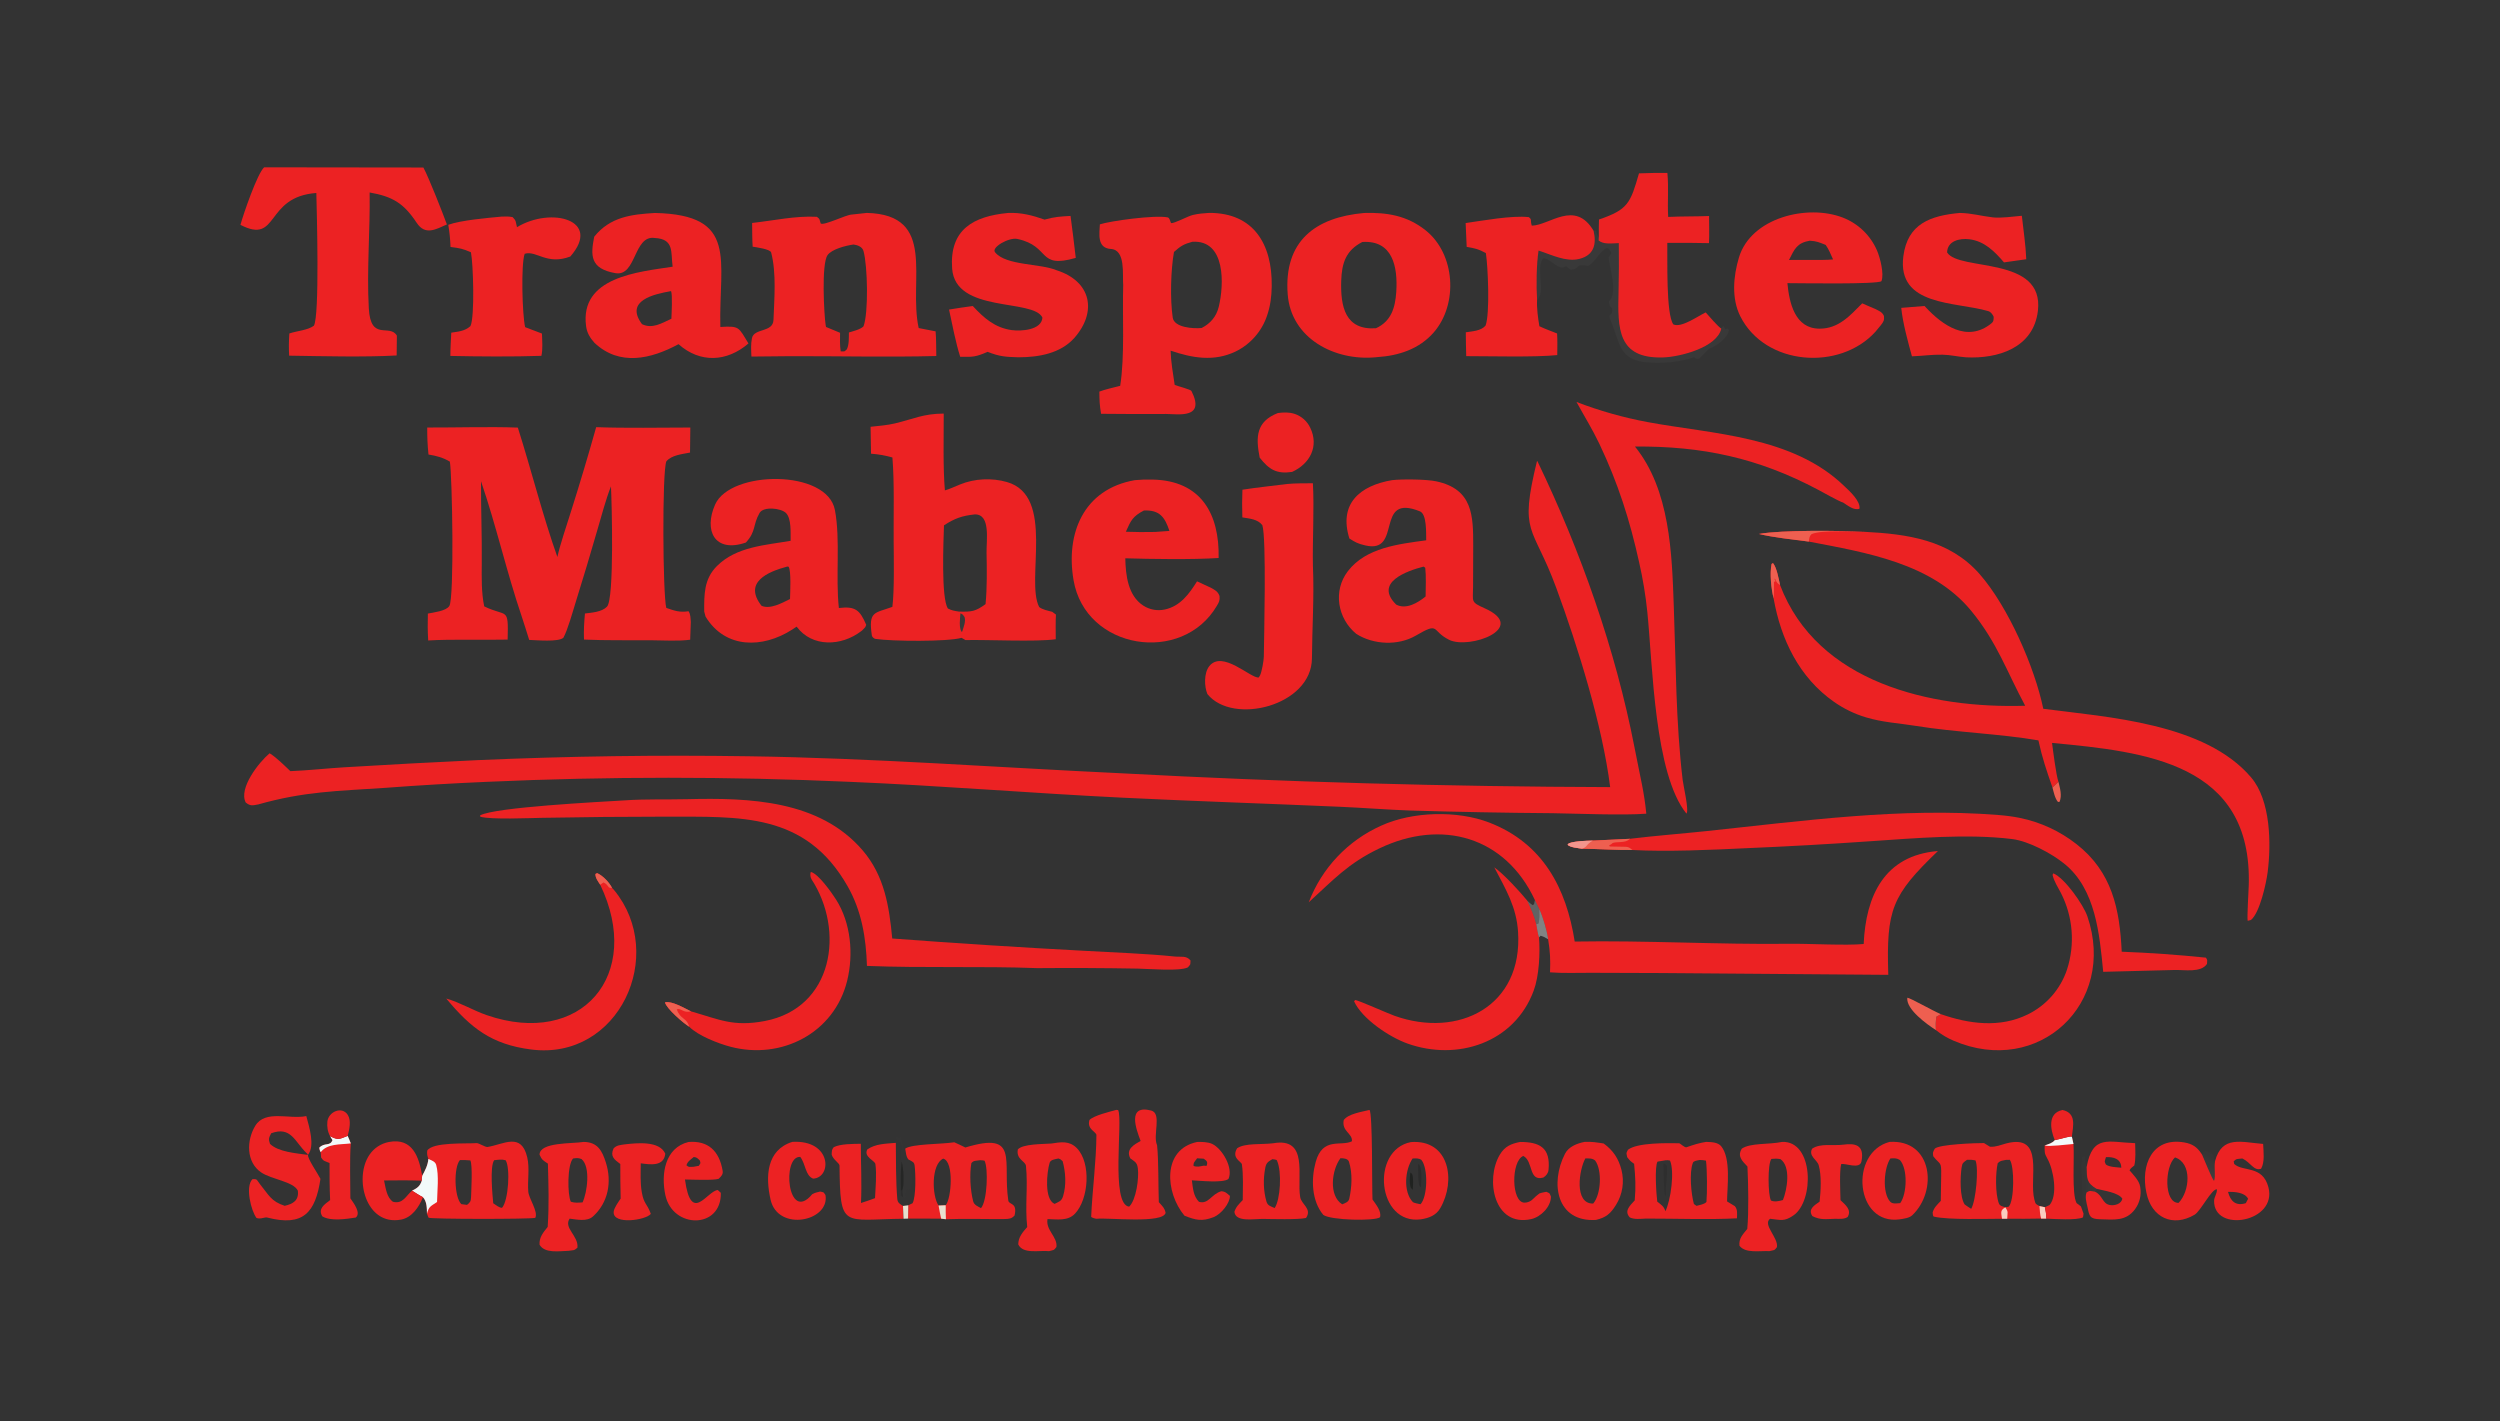 <svg version="1.1" xmlns="http://www.w3.org/2000/svg" style="display: block;" viewBox="0 0 2048 1164" width="672" height="382" preserveAspectRatio="none">
<rect x="0" y="0" width="2048" height="1164" fill="#333333" stroke="none"/>
<defs>
	<linearGradient id="Gradient1" gradientUnits="userSpaceOnUse" x1="1813.43" y1="944.219" x2="1804.79" y2="961.362">
		<stop class="stop0" offset="0" stop-opacity="0" stop-color="rgb(255,253,255)"/>
		<stop class="stop1" offset="1" stop-opacity="0.059" stop-color="rgb(240,255,254)"/>
	</linearGradient>
	<linearGradient id="Gradient2" gradientUnits="userSpaceOnUse" x1="1703.21" y1="969.221" x2="1715.69" y2="968.384">
		<stop class="stop0" offset="0" stop-opacity="0" stop-color="rgb(252,253,255)"/>
		<stop class="stop1" offset="1" stop-opacity="0.031" stop-color="rgb(255,255,253)"/>
	</linearGradient>
</defs>
<path transform="translate(0,0)" fill="rgb(236,34,35)" d="M 1259.11 377.613 C 1259.25 377.71 1259.38 377.806 1259.51 377.903 C 1295.05 451.588 1323.44 532.139 1338.99 612.212 C 1344.13 638.624 1346.85 648.316 1348.66 666.459 C 1329.48 667.96 1292.11 666.378 1271.72 666.065 C 1232.89 665.766 1194.07 665.037 1155.25 663.877 C 1136.35 663.205 1117.23 661.657 1098.23 660.822 C 1038.72 658.209 979.118 656.27 919.63 653.36 C 845.471 649.733 770.046 643.452 695.997 640.363 C 597.104 635.937 498.064 635.935 399.171 640.355 C 371.055 641.572 342.961 643.235 314.898 645.343 C 276.272 647.916 249.028 648.258 211.545 658.885 C 206.823 659.717 205.161 660.415 201.295 657.294 C 195.258 645.642 212.262 624.122 220.885 616.986 C 226.721 620.617 232.775 626.818 237.869 631.62 C 252.514 631.047 267.25 629.361 281.94 628.469 C 318.273 626.261 354.621 624.308 390.982 622.611 C 464.973 619.361 539.044 618.302 613.097 619.438 C 714.215 620.863 817.375 628.64 918.494 633.361 C 1051.9 640.525 1185.46 644.306 1319.05 644.7 C 1312.69 594.132 1292.54 529.531 1274.86 481.449 C 1255.6 429.066 1244.21 438.64 1259.11 377.613 z"/>
<path transform="translate(0,0)" fill="rgb(236,34,35)" d="M 349.988 350.172 C 373.571 350.252 401.028 349.368 424.207 350.228 C 435.039 384.248 444.865 423.323 456.6 456.201 C 458.839 445.895 464.32 430.048 467.606 419.409 C 474.916 396.347 481.842 373.164 488.383 349.872 C 512.576 350.767 541.146 350.21 565.52 350.172 L 565.274 370.684 C 558.555 372.042 550.246 372.713 545.881 377.864 C 542.318 386.492 542.959 487.078 545.829 497.923 C 552.705 500.283 556.904 501.779 564.086 500.643 C 565.796 503.363 565.65 506.207 565.91 509.503 C 565.782 514.329 565.61 519.152 565.395 523.974 C 555.565 525.314 543.255 524.457 533.044 524.406 C 515.012 524.315 496.379 524.647 478.399 523.861 C 478.138 515.748 478.49 510.622 479.176 502.504 C 484.955 501.724 492.904 501.353 497.254 496.898 C 503.332 490.674 501.154 411.728 500.511 398.385 C 496.466 408.34 492.495 423.437 489.301 434.29 C 483.584 454.112 477.651 473.871 471.504 493.563 C 469.22 500.894 464.984 516.246 461.481 522.418 C 457.248 525.959 439.978 524.357 433.513 524.139 C 431.504 517.849 429.583 511.404 427.465 505.164 C 415.012 468.468 406.581 430.808 394.035 394.151 C 393.954 416.516 394.888 439.083 394.667 461.491 C 394.557 472.712 394.328 485.813 396.685 496.677 C 415.553 505.858 416.562 496.39 415.858 523.876 C 395.782 524.334 369.75 523.404 350.78 524.591 C 350.298 516.589 350.305 510.589 350.509 502.561 C 355.149 501.61 365.367 500.517 368.079 496.375 C 372.245 490.01 370.48 389.777 368.525 378.109 C 362.836 374.699 357.459 373.351 351.013 372.276 C 350.182 363.946 349.96 358.547 349.988 350.172 z"/>
<path transform="translate(0,0)" fill="rgb(236,34,35)" d="M 1440.9 437.354 C 1459.63 433.956 1507.47 434.629 1527.09 435.573 C 1562.38 437.407 1596.96 442.021 1621.72 470.221 C 1644.91 496.631 1666.8 546.338 1673.86 580.543 C 1726.88 587.458 1806.36 592.264 1844.18 636.83 C 1860.21 655.719 1860.62 691.188 1857.66 714.389 C 1856.53 723.2 1851.26 747.719 1843.93 753.554 L 1841.29 754.191 C 1840.75 750.578 1842 730.599 1842.16 725.529 C 1845.45 624.751 1757.49 615.743 1681.03 608.489 C 1681.83 614.509 1684.39 635.241 1686.3 640.392 L 1681.38 645.068 C 1676.53 631.141 1673 620.836 1669.86 606.42 C 1638.57 601.013 1601.49 599.784 1569.51 594.566 C 1555.53 592.286 1542.45 591.747 1528.43 587.514 C 1519.2 584.724 1510.46 580.487 1502.55 574.961 C 1473.92 555.008 1458.88 523.74 1452.94 490.142 C 1450.97 482.245 1449.65 469.782 1451.29 461.898 L 1452.44 461.225 C 1455.58 465.039 1457.04 474.039 1458.23 479.231 C 1488.72 559.345 1581.76 580.431 1659.04 578.062 C 1644.01 550.247 1636.21 526.376 1614.88 500.383 C 1582.8 461.298 1528.93 452.64 1481.78 443.594 C 1468.92 441.896 1453.29 440.317 1440.9 437.354 z"/>
<path transform="translate(0,0)" fill="rgb(238,95,80)" d="M 1440.9 437.354 C 1459.63 433.956 1507.47 434.629 1527.09 435.573 C 1516.37 435.494 1492.35 433.931 1484.02 437.477 C 1482.06 439.493 1482.19 440.703 1481.78 443.594 C 1468.92 441.896 1453.29 440.317 1440.9 437.354 z"/>
<path transform="translate(0,0)" fill="rgb(238,95,80)" d="M 1452.94 490.142 C 1450.97 482.245 1449.65 469.782 1451.29 461.898 L 1452.44 461.225 C 1455.58 465.039 1457.04 474.039 1458.23 479.231 C 1455.85 477.627 1455.41 477.117 1454.41 474.424 L 1453.38 473.878 L 1454.59 476.053 L 1453.23 476.603 C 1453.18 480.172 1453.3 486.82 1452.94 490.142 z"/>
<path transform="translate(0,0)" fill="rgb(236,34,35)" d="M 713.179 349.566 C 719.085 348.986 727.38 348.189 732.998 346.835 C 748.967 342.983 756.196 338.878 773.095 338.741 C 773.112 357.747 772.456 383.239 774.054 401.658 C 777 400.93 783.091 398.207 786.499 396.8 C 798.392 391.891 812.557 391.285 824.884 394.813 C 864.755 406.224 839.959 475.128 851.279 497.194 C 853.907 499.324 858.521 500.201 861.946 501.103 L 865.046 503.394 C 864.635 507.953 864.892 518.577 864.861 523.59 C 847.953 525.862 810.101 523.859 790.887 524.258 C 789.641 523.538 788.587 522.928 787.723 522.429 C 776.684 525.66 730.64 525.366 717.189 523.295 C 716.072 523.222 714.394 521.67 714.229 520.553 C 711.229 500.269 716.503 502.416 731.044 497.054 C 732.735 483.525 732.187 457.104 732.081 442.916 C 731.924 421.751 732.779 395.489 731.062 374.688 C 723.814 372.839 721.045 372.263 713.552 371.603 L 713.179 349.566 z M 773.311 430.297 C 772.918 443.168 770.846 489.667 776.503 498.396 C 780.085 500.191 781.744 500.293 785.675 500.946 C 795.891 501.138 798.891 500.989 807.36 494.822 C 808.661 481.65 808.462 466.14 808.184 452.816 C 807.97 442.587 811.748 421.057 798.543 421.323 C 788.13 422.46 782.139 424.523 773.311 430.297 z M 788.255 517.231 C 789.437 513.435 791.266 509.191 790.208 505.507 C 788.893 503.543 788.861 503.313 786.807 502.322 C 786.434 506.281 785.466 514.14 787.682 517.501 L 788.255 517.231 z"/>
<path transform="translate(0,0)" fill="rgb(242,250,250)" fill-opacity="0.035" d="M 786.807 502.322 C 788.861 503.313 788.893 503.543 790.208 505.507 C 791.266 509.191 789.437 513.435 788.255 517.231 L 787.682 517.501 C 785.466 514.14 786.434 506.281 786.807 502.322 z"/>
<path transform="translate(0,0)" fill="rgb(236,34,35)" d="M 990.589 174.375 C 1026.98 174.29 1042.32 199.965 1041.8 234.546 C 1041.68 242.643 1040.71 250.457 1038.08 258.222 C 1033.82 271.216 1024.47 281.93 1012.18 287.924 C 994.428 296.443 976.595 293.218 958.952 287.189 C 959.223 296.338 960.924 306.126 962.292 315.24 C 964.783 316.321 975.379 318.979 976.013 320.224 C 987.76 343.274 965.233 339.123 955.25 339.064 C 937.5 339.174 919.749 339.129 902 338.928 C 900.749 331.584 900.686 328.13 900.587 320.736 C 905.114 319.017 912.759 317.278 917.659 316.009 C 921.54 291.688 919.354 258.419 920.125 233.51 C 919.37 225.118 922.323 204.656 910.028 203.922 C 898.339 203.225 900.734 191.042 901.007 183.759 C 909.544 180.958 946.131 175.905 956.641 178.068 C 958.028 178.353 958.697 181.178 959.284 182.713 C 962.007 183.202 972.927 177.057 977.241 176.058 C 982.084 174.936 985.693 174.723 990.589 174.375 z M 961.715 206.375 C 959.091 221.25 958.463 244.889 960.701 260.18 C 961.884 268.254 977.475 269.381 984.384 268.633 C 991.605 264.99 996.471 259.256 998.398 251.323 C 1002.85 232.996 1004.14 196.356 976.829 198.017 C 969.835 199.866 967.142 201.514 961.715 206.375 z"/>
<path transform="translate(0,0)" fill="rgb(236,34,35)" d="M 710.049 174.387 C 768.098 175.833 743.933 229.193 752.584 268.69 L 766.453 271.413 C 766.96 276.937 766.9 285.805 767.025 291.597 C 728.428 292.623 686.793 291.635 647.75 291.729 C 637.021 291.761 626.292 291.867 615.564 292.048 C 615.346 287.089 614.971 281.931 616.001 276.974 C 617.748 268.562 633.247 272.565 633.64 262.068 C 634.296 244.5 636.117 223.706 631.738 206.81 C 631.021 204.042 619.376 202.502 616.573 202.055 C 616.172 195.757 616.217 188.959 616.135 182.614 C 633.911 180.69 651.367 176.651 669.183 177.576 C 671.837 179.523 671.187 179.488 672.311 183.042 C 674.877 185.032 692.619 176.058 697.646 175.743 C 701.126 175.525 706.303 174.686 710.049 174.387 z M 676.666 267.804 L 688.179 272.575 C 688.131 277.614 687.899 282.824 688.703 287.781 C 692.571 287.786 691.256 288.329 693.804 286.016 C 695.632 281.992 695.337 276.829 695.419 272.32 C 699.192 271.157 704.71 269.917 707.384 267.31 C 711.57 256.231 710.784 217.954 707.393 205.659 C 706.422 202.139 702.689 200.759 699.21 200.262 C 692.889 201.147 681.33 204.094 677.904 208.995 C 672.787 216.314 675.105 257.799 676.328 265.834 C 676.428 266.493 676.541 267.149 676.666 267.804 z"/>
<path transform="translate(0,0)" fill="rgb(236,34,35)" d="M 1072.14 739.031 C 1082.78 711.06 1104.13 688.479 1131.45 676.278 C 1157.02 664.575 1193.85 663.69 1219.85 673.679 C 1263.96 690.629 1283.18 727.555 1290 771.195 C 1347.71 770.161 1408.03 773.762 1465.87 773.03 C 1482.28 772.822 1512.03 774.603 1526.72 773.195 C 1528.47 733.92 1543.47 700.672 1587.54 697.052 C 1549.69 733.427 1545.22 744.866 1546.88 798.456 L 1360.86 796.985 L 1303.19 796.787 C 1293.44 796.785 1279.24 797.218 1269.79 796.406 C 1270.17 786.051 1269.92 779.671 1268.22 769.308 C 1267.41 762.583 1263.85 750.722 1261 744.6 L 1257.37 737.167 C 1233.03 685.118 1180.9 670.569 1130.05 694.859 C 1104.24 707.19 1092.41 720.596 1072.14 739.031 z"/>
<path transform="translate(0,0)" fill="rgb(236,34,35)" d="M 1117.58 174.438 C 1136.14 173.899 1152.66 176.5 1167.94 188.708 C 1192.22 208.099 1194.66 249.039 1174.58 272.204 C 1162.75 285.84 1145.93 291.373 1128.03 292.519 L 1127.07 292.618 C 1093.69 295.858 1057.62 277.431 1054.88 241.003 C 1051.6 197.44 1077.53 177.947 1117.58 174.438 z M 1127.19 268.858 C 1139.6 263.214 1142.94 252.188 1143.81 239.244 C 1145.21 218.61 1140.91 196.495 1115.99 198.207 C 1102.69 205.051 1099.16 215.248 1098.72 230.133 C 1098.09 251.209 1102 270.578 1127.19 268.858 z"/>
<path transform="translate(0,0)" fill="rgb(236,34,35)" d="M 1140.4 393.27 C 1148.71 392.332 1168.47 392.51 1176.56 394.238 C 1206.54 400.643 1206.86 422.25 1206.86 446.895 L 1206.74 480.334 C 1206.75 493.06 1204.42 492.936 1216.28 498.242 C 1252.44 514.427 1203.52 532.247 1187.07 524.03 C 1172.14 516.573 1179.85 508.946 1159.76 520.645 C 1145.37 529.022 1125.14 528.178 1111.04 519.166 C 1095.73 506.646 1091.77 483.941 1104.22 467.78 C 1119.08 448.483 1145.73 445.672 1168.35 442.527 C 1168.2 436.598 1168.96 421.164 1163.21 418.831 C 1125.64 403.584 1149.33 454.07 1118.39 446.724 C 1112.17 445.248 1110.41 444.205 1105.42 441.089 C 1096.51 412.638 1113.91 397.763 1140.4 393.27 z M 1143.76 495.208 C 1151.88 499.499 1161.48 493.762 1167.86 488.542 C 1167.95 481.696 1168.35 471.484 1167.56 465.001 L 1166.16 464.078 C 1152.46 467.689 1125.39 477.049 1143.76 495.208 z"/>
<path transform="translate(0,0)" fill="rgb(236,34,35)" d="M 610.989 444.393 C 585.256 453.215 576.379 434.385 585.858 413.183 C 598.438 385.043 677.654 384.211 683.969 417.758 C 688.565 442.173 684.401 472.217 687.203 497.994 C 700.647 496.419 704.364 499.512 709.623 511.788 L 708.814 513.704 L 706.283 516.358 L 705.334 517.088 C 689.321 529.264 665.392 530.457 652.592 513.255 C 651.375 514.093 650.145 514.912 648.902 515.71 C 624.753 531.157 594.217 531.598 578.012 505.092 L 576.884 500.854 C 576.828 486.915 576.623 474.25 587.384 463.553 C 603.464 447.569 627.184 446.585 647.689 442.942 C 647.541 436.481 648.481 424.853 643.889 420.208 C 639.85 416.123 625.431 414.614 622.246 420.131 C 616.528 430.034 619.587 435.154 610.989 444.393 z M 623.893 496.225 C 631.086 499.269 640.622 493.85 647.191 490.637 C 647.284 485.473 648.266 467.22 646.004 464.172 L 644.966 464.029 C 628.719 468.355 608.758 477.043 623.893 496.225 z"/>
<path transform="translate(0,0)" fill="rgb(236,34,35)" d="M 216.42 137.041 L 346.838 137.205 C 351.303 145.447 362.636 174.409 366.103 183.845 C 357.098 187.803 348.42 193.165 341.372 182.528 C 330.658 166.359 321.587 160.957 302.802 157.653 C 303.283 188.999 300.361 220.99 302.129 252.601 C 303.661 280.004 319.171 264.79 325.12 274.909 L 324.942 291.154 C 298.567 292.63 263.645 291.725 236.869 291.309 C 236.522 284.252 236.592 280.176 237.028 273.133 C 243.32 270.964 251.982 270.571 257.159 266.774 C 261.906 258.328 259.524 173.753 259.146 158.068 C 216.565 161.182 228.818 200.682 196.969 184.164 C 199.395 175.337 210.866 141.848 216.42 137.041 z"/>
<path transform="translate(0,0)" fill="rgb(236,34,35)" d="M 536.504 174.435 C 605.279 175.958 588.785 212.755 590.103 267.817 C 605.901 266.857 604.86 267.806 613.134 281.315 C 595.504 296.502 573.535 297.635 555.854 281.903 C 533.289 294.082 507.496 300.218 486.931 280.738 C 483.347 276.73 480.852 272.631 480.133 267.273 C 474.686 226.711 523.246 222.735 551.03 218.451 C 549.366 206.845 552.626 195.789 536.459 194.937 C 518.926 192.207 521.458 226.77 504.132 223.727 C 483.286 220.066 483.758 209.182 486.778 193.889 C 499.753 177.676 517.137 175.6 536.504 174.435 z M 525.94 265.522 C 534.501 269.62 542.04 264.716 550.008 261.066 C 550.14 257.036 551.039 241.548 549.732 238.435 C 535.683 240.922 511.524 246.171 525.94 265.522 z"/>
<path transform="translate(0,0)" fill="rgb(236,34,35)" d="M 929.652 393.273 C 934.511 392.812 939.393 392.657 944.271 392.809 C 983.924 393.657 999.032 420.881 998.305 457.036 C 976.828 458.45 943.433 457.924 921.84 457.282 C 922.139 470.969 923.952 487.786 936.495 495.976 C 941.759 499.411 948.188 500.57 954.32 499.191 C 966.981 496.436 974.237 486.334 980.61 476.156 L 991.668 481.262 C 995.365 483.279 997.56 484.277 999.044 488.166 C 999.339 492.006 998.719 493.026 996.871 496.178 C 968.481 544.6 889.268 532.303 879.461 475.258 C 872.923 437.23 887.366 400.682 929.652 393.273 z M 922.3 435.536 C 930.28 435.835 938.266 435.89 946.249 435.701 L 957.998 434.858 C 954.209 423.447 949.935 417.568 937.066 418.135 C 928.035 422.893 926.444 426.106 922.3 435.536 z"/>
<path transform="translate(0,0)" fill="rgb(236,34,35)" d="M 1291.46 329.241 C 1310.34 336.493 1329.83 342.007 1349.71 345.715 C 1402.86 355.631 1468.53 356.956 1511.07 398.368 C 1515.17 402.165 1524.37 410.655 1523.26 416.702 C 1518.63 418.258 1513.88 414.154 1509.88 411.63 C 1506.78 410.852 1492.75 402.915 1489.16 401.014 C 1440.04 375.006 1394.49 365.313 1339.35 365.734 C 1368.14 401.28 1369.63 453.192 1371.17 496.665 C 1372.95 544.213 1372.8 591.578 1378.45 638.91 C 1379.05 643.864 1383.84 663.963 1381.53 666.386 C 1355.18 633.973 1353.86 543.98 1349.49 501.283 C 1348.1 487.691 1345.88 474.198 1342.84 460.879 C 1335.25 426.277 1325.42 395.433 1310.11 363.322 C 1304.52 351.588 1297.7 340.645 1291.46 329.241 z"/>
<path transform="translate(0,0)" fill="rgb(236,34,35)" d="M 511.448 655.57 C 528.315 654.366 546.09 654.996 563.255 654.577 C 613.521 653.35 671.439 655.211 706.777 696.612 C 724.552 717.437 728.427 742.306 730.923 768.693 C 783.256 772.621 835.631 775.978 888.038 778.765 C 912.924 780.191 937.813 780.964 962.626 783.476 C 967.676 783.987 971.867 782.474 975.294 786.723 C 974.985 790.758 975.59 789.296 973.145 792.318 C 966.698 795.734 941.304 793.516 932.322 793.36 C 904.801 792.857 877.274 792.725 849.749 792.963 C 803.658 791.223 756.431 792.986 710.208 791.145 C 709.496 768.253 705.863 746.154 694.432 726.02 C 659.817 665.049 605.807 669.145 546.004 668.887 C 512.025 668.899 478.047 669.221 444.075 669.852 C 433.846 670.027 402.07 671.467 393.479 668.94 L 393.264 667.863 C 405.645 661.084 490.868 656.851 511.448 655.57 z"/>
<path transform="translate(0,0)" fill="rgb(236,34,35)" d="M 1335.36 687.017 C 1355.85 684.513 1377.49 682.88 1398.18 680.694 C 1477.2 672.339 1557.17 661.224 1636.73 667.517 C 1642.97 668.019 1648.75 668.705 1654.89 669.96 C 1671.72 673.448 1687.52 680.778 1701.04 691.376 C 1730.24 714.201 1736.49 744.565 1738.11 779.51 C 1761.16 780.399 1784.17 782.025 1807.11 784.385 C 1808.57 786.878 1808.11 786.126 1807.98 789.495 C 1803.03 796.935 1789.59 794.238 1781.12 794.491 L 1722.94 795.977 C 1719.95 765.188 1716.79 728.324 1691.27 707.591 C 1680.63 698.945 1661.84 688.917 1648.36 687.245 C 1611.82 682.709 1568.54 686.588 1531.53 689.07 C 1498.05 691.418 1464.54 693.298 1431 694.71 C 1402.72 696.093 1365.33 697.775 1337.34 696.206 C 1324.67 696.382 1309.13 695.301 1295.95 695.129 C 1292.18 694.503 1286.79 694.215 1284.13 691.961 L 1285.23 690.707 C 1291.57 688.664 1298.22 688.77 1304.9 688.49 C 1315.05 687.934 1325.2 687.443 1335.36 687.017 z"/>
<path transform="translate(0,0)" fill="rgb(238,95,80)" d="M 1304.9 688.49 C 1315.05 687.934 1325.2 687.443 1335.36 687.017 C 1331.08 691.185 1324.23 688.72 1320.28 690.84 L 1320.88 690.851 L 1318.17 692.533 L 1318.75 693.333 C 1323.16 693.394 1327.57 693.479 1331.98 693.587 C 1334.34 693.667 1335.42 694.753 1337.34 696.206 C 1324.67 696.382 1309.13 695.301 1295.95 695.129 C 1292.18 694.503 1286.79 694.215 1284.13 691.961 L 1285.23 690.707 C 1291.57 688.664 1298.22 688.77 1304.9 688.49 z"/>
<path transform="translate(0,0)" fill="rgb(243,149,141)" d="M 1295.95 695.129 C 1292.18 694.503 1286.79 694.215 1284.13 691.961 L 1285.23 690.707 C 1291.57 688.664 1298.22 688.77 1304.9 688.49 C 1298.96 691.782 1300.33 694.001 1295.95 695.129 z"/>
<path transform="translate(0,0)" fill="rgb(236,34,35)" d="M 1536.37 271.707 C 1507.1 304.049 1446.03 299.615 1425.66 259.068 C 1418.29 244.394 1419.95 226.114 1424.57 210.826 C 1434.44 178.191 1480.62 167.062 1509.48 178.165 C 1522.19 183.023 1532.38 192.833 1537.72 205.347 C 1540.17 211.118 1543.64 224.312 1541.27 230.309 C 1537.56 233.044 1474.37 231.922 1464.23 231.918 C 1465.78 247.931 1470.27 269.134 1490.52 269.205 C 1506.14 269.259 1515.4 258.665 1525.52 248.455 C 1528.99 250.038 1532.69 251.555 1536.21 253.059 C 1539.34 254.665 1541.95 255.562 1543.33 258.809 C 1543.76 262.332 1542.95 263.579 1540.8 266.338 C 1539.35 268.156 1537.88 269.946 1536.37 271.707 z M 1465.55 212.931 L 1485.18 212.903 C 1490.64 212.893 1496.22 212.995 1501.65 212.487 C 1499.89 208.575 1498.06 204.057 1495.61 200.605 C 1490.13 198.438 1488.28 197.506 1482.48 197.151 C 1472.15 199.002 1470.08 203.852 1465.55 212.931 z"/>
<path transform="translate(0,0)" fill="rgb(236,34,35)" d="M 825.879 174.424 C 836.629 173.984 845.738 176.371 855.696 179.875 C 863.891 177.579 868.681 177.327 876.99 176.862 C 878.526 188.303 879.95 199.759 881.262 211.228 C 849.425 220.452 861.087 201.749 833.491 195.715 C 826.558 194.199 811.914 202.561 815.126 206.593 C 823.915 217.629 852.239 215.7 865.48 221.319 C 894.068 230.407 899.018 255.459 879.967 276.95 C 868.739 289.314 851.499 292.642 834.193 292.643 C 823.753 292.303 819.033 292.105 809.068 288.184 C 799.083 292.468 797.134 292.413 786.598 292.218 C 783.011 281.022 779.942 265.249 777.453 253.541 C 783.918 252.477 790.4 251.513 796.896 250.648 C 805.945 260.431 815.019 268.45 828.684 270.358 C 836.567 271.459 853.255 270.403 853.959 260.155 C 846.509 244.324 782.672 256.797 779.994 220.032 C 777.661 188.002 797.3 177.12 825.879 174.424 z"/>
<path transform="translate(0,0)" fill="rgb(236,34,35)" d="M 1605.56 174.411 C 1615.71 174.663 1622.7 176.911 1632.5 178.047 C 1638.99 178.798 1649.32 177.365 1656.29 176.736 C 1657.58 188.741 1659.43 200.212 1659.91 212.341 L 1641.68 214.916 C 1633.91 205.899 1625.62 197.442 1613.2 195.955 C 1605.36 195.015 1595.29 197.287 1595.06 206.764 C 1604.77 222.413 1674.8 209.227 1669.45 254.592 C 1665.84 285.194 1636.39 293.975 1610.66 292.676 C 1604.19 292.241 1597.91 290.644 1591.29 290.509 C 1582.7 290.334 1575.05 291.545 1566.26 291.846 C 1563.04 280.142 1558.64 264.162 1557.52 252.156 L 1576.57 250.623 L 1577.63 251.755 C 1591.06 266.128 1611.45 281.101 1631.41 264.797 C 1633.33 263.227 1633.2 261.564 1633.19 259.37 C 1632.33 257.473 1630.82 255.423 1628.74 254.815 C 1602.11 246.94 1553.87 251.131 1559.23 209.841 C 1562.7 183.173 1581.52 176.607 1605.56 174.411 z"/>
<path transform="translate(0,0)" fill="rgb(236,34,35)" d="M 1054.55 396.406 C 1061.04 395.78 1068.9 395.897 1075.51 395.82 C 1076.72 415.755 1075.12 442.575 1075.54 463.35 C 1076.67 488.494 1074.91 514.318 1074.74 539.236 C 1074.47 578.267 1009.74 594.25 989.067 568.439 C 986.522 562.212 986.206 551.357 990.546 545.752 C 1001.26 531.916 1024.71 555.912 1031.18 554.893 C 1031.54 554.385 1032 553.631 1032.24 553.131 C 1033.71 550.154 1035.29 540.815 1035.32 537.862 C 1035.5 522.38 1037.57 440.696 1034.1 430.091 C 1030.02 425.122 1023.97 424.853 1017.73 423.785 C 1017.46 415.752 1017.51 409.137 1017.79 401.101 C 1029.39 399.293 1042.78 397.898 1054.55 396.406 z"/>
<path transform="translate(0,0)" fill="rgb(236,34,35)" d="M 1342.66 141.999 C 1350.41 141.671 1358.16 141.561 1365.92 141.669 C 1367.12 153.994 1365.86 165.484 1366.58 177.674 C 1378.04 177.143 1389.02 177.385 1400.07 176.933 C 1400.09 183.735 1400.35 192.512 1400.01 199.149 C 1388.62 198.889 1377.24 198.82 1365.85 198.942 C 1366.09 212.303 1364.71 257.492 1370.81 265.706 C 1377.42 268.752 1390.89 258.875 1397.31 255.889 C 1399.52 258.341 1407.88 268.143 1410.1 269.117 C 1406.67 284.684 1376.07 292.349 1362.38 292.773 C 1324.93 293.931 1325.22 269.002 1325.89 239.511 C 1326.19 226.87 1326.3 211.799 1326.12 199.128 C 1320.49 199.326 1313.61 200.43 1309.57 196.931 L 1309.76 194.016 C 1309.78 189.613 1309.64 184.089 1309.89 179.785 C 1333.83 171.643 1335.6 166.35 1342.66 141.999 z"/>
<path transform="translate(0,0)" fill="rgb(236,34,35)" d="M 423.509 186.073 C 451.654 169.069 493.351 180.186 467.193 210.109 C 447.909 217.442 439.431 204.907 429.832 207.861 C 426.698 216.155 427.83 258.1 430.197 267.962 L 443.963 273.204 C 444.153 278.875 444.779 286.07 443.512 291.453 C 420.605 292.247 391.955 292.022 368.95 291.528 C 368.873 286.137 369.441 278.058 369.683 272.47 C 375.76 271.543 380.794 271.219 385.399 267.098 C 389.009 259.607 387.707 215.863 385.789 206.634 C 378.849 203.585 376.71 203.286 369.078 202.281 C 368.758 195.24 368.335 191.087 367.242 184.123 C 377.359 180.385 399.609 178.468 410.923 177.413 C 414.521 177.307 416.358 177.152 419.976 177.849 C 423.016 180.993 422.284 181.202 423.509 186.073 z"/>
<path transform="translate(0,0)" fill="rgb(236,34,35)" d="M 1200.65 182.699 C 1215.66 180.564 1238.09 176.385 1252.32 177.833 C 1255.25 179.922 1253.3 179.903 1254.83 184.824 C 1269.36 184.665 1290.2 163.252 1305.47 189.039 C 1307.95 199.78 1306.03 209.107 1293.57 212.117 C 1282.72 214.736 1270.67 208.516 1260.38 205.222 C 1258.68 216.76 1258.42 233.658 1259.17 245.441 C 1258.82 252.592 1259.88 260.176 1261.06 267.209 C 1265.47 269.316 1270.96 271.315 1275.57 273.133 C 1275.94 278.635 1275.74 285.252 1275.71 290.846 C 1257.19 292.719 1221.09 291.703 1201.13 291.707 C 1200.89 285.341 1200.89 278.572 1200.78 272.169 C 1206.24 271.353 1213.52 270.962 1216.99 266.648 C 1220.64 256.809 1218.96 218.597 1217.23 207.291 C 1211.07 203.937 1208.42 203.409 1201.51 202.213 L 1200.65 182.699 z"/>
<path transform="translate(0,0)" fill="rgb(236,34,35)" d="M 350.929 949.272 C 350.015 946.495 349.624 945.272 350.018 942.362 C 354.588 935.266 381.938 936.922 390.454 936.282 C 392.133 936.156 397.175 939.475 399.237 939.477 C 412.835 937.28 426.987 927.214 431.894 947.863 C 434.029 956.849 432.025 966.878 432.77 975.98 C 433.173 981.753 441.083 992.318 438.513 997.511 C 432.937 998.65 353.355 998.619 351.079 997.383 L 349.775 994.162 C 349.721 989.765 349.703 983.958 346.501 980.602 C 344.382 979.595 339.764 976.594 337.556 975.246 C 341.836 973.09 344.004 971.68 345.524 967.033 C 345.357 965.23 345.558 964.851 345.851 963.074 C 348.3 958.541 350.47 954.395 350.929 949.272 z M 404.055 985.571 C 406.124 986.943 409.02 989.334 411.291 989.267 C 416.637 983.09 418.122 956.307 414.218 950.323 C 410.975 949.37 408.131 949.934 404.793 950.311 C 401.182 955.48 403.399 978.505 404.055 985.571 z M 382.59 986.871 C 384.907 984.95 385.79 984.272 385.894 980.534 C 386.053 974.812 387.264 954.494 385.317 950.461 C 381.915 950.165 380.216 950.098 376.762 950.194 C 371.58 956.085 372.047 980.569 377.926 986.279 L 382.59 986.871 z"/>
<path transform="translate(0,0)" fill="rgb(242,250,250)" d="M 350.929 949.272 C 353.557 950.482 356.505 951.268 357.327 954.144 C 359.742 962.596 358.167 975.79 358.026 984.529 C 352.707 988.063 351.293 988.209 349.775 994.162 C 349.721 989.765 349.703 983.958 346.501 980.602 C 344.382 979.595 339.764 976.594 337.556 975.246 C 341.836 973.09 344.004 971.68 345.524 967.033 C 345.357 965.23 345.558 964.851 345.851 963.074 C 348.3 958.541 350.47 954.395 350.929 949.272 z"/>
<path transform="translate(0,0)" fill="rgb(236,34,35)" d="M 1814.59 950.943 C 1820.34 929.732 1836.16 935.569 1853.96 936.952 C 1854.26 943.333 1855.42 951.888 1852.27 957.279 C 1846.29 959.302 1844.05 952.37 1836.96 948.869 C 1832.92 949.411 1832.22 948.763 1829.83 951.172 L 1830.25 953.36 C 1837.48 960.064 1853.43 954.158 1858.27 972.387 C 1865.9 1001.13 1813.25 1010.19 1813.79 983.419 C 1813.85 980.404 1816.38 977.464 1816.08 974.081 C 1811.66 973.828 1802.9 991.749 1797.88 994.893 C 1780.05 1005.48 1762.45 997.403 1758.32 976.819 C 1753.52 954.437 1762.89 931.191 1789.34 935.73 C 1795.91 936.857 1799.79 939.429 1803.4 944.919 L 1803.98 945.823 C 1805.54 949.287 1812.17 965.905 1813.74 967.232 C 1815.25 962.983 1813.58 956.718 1814.59 950.943 z M 1784.68 985.249 C 1793.9 975.838 1795.95 952.616 1781.76 947.996 C 1773.38 955.346 1772.44 985.304 1784.68 985.249 z M 1839.76 985.477 L 1841.64 981.902 C 1839.06 976.618 1830.59 976.084 1825.19 976.247 C 1827.22 983.918 1831.58 988.077 1839.76 985.477 z"/>
<path transform="translate(0,0)" fill="rgb(236,34,35)" d="M 1589.89 983.613 C 1590.03 976.732 1590.09 969.289 1590.22 962.463 C 1590.44 950.745 1589.44 954.506 1583.71 947.033 C 1583.18 943.985 1583.46 943.587 1584.97 940.845 C 1588.63 937.236 1618.62 936.212 1625.26 936.237 C 1625.26 936.237 1629.61 938.894 1630.2 939.258 C 1635.14 939.566 1638.88 937.735 1643.59 936.515 C 1675.45 928.262 1662.02 965.202 1666.5 982.284 C 1667.58 986.372 1667.33 985.909 1670.73 987.856 L 1675.18 988.78 C 1675.87 992.434 1676.33 994.402 1676.31 998.143 L 1672.07 998.087 C 1662.82 998.283 1653.57 998.321 1644.31 998.201 L 1640.04 998.249 C 1628.75 998.235 1595.93 999.327 1584.3 996.503 C 1583.35 996.272 1583.41 994.501 1583.22 993.169 C 1584.31 989.023 1586.95 986.765 1589.89 983.613 z M 1642.86 988.881 L 1645.52 988.327 C 1650.26 983.571 1650.26 954.904 1646.43 949.975 L 1643.39 949.999 C 1639.78 950.851 1638.84 950.44 1636.53 952.737 C 1634.71 960.715 1634.47 977.439 1637.42 985.525 C 1638.28 987.891 1640.35 988.021 1642.86 988.881 z M 1614.79 990.123 C 1618.71 983.534 1621.1 956.786 1618.31 950.428 C 1615.31 949.875 1614.48 949.841 1611.42 949.928 C 1608.29 952.285 1607.51 952.233 1606.91 956.539 C 1605.83 964.224 1605.3 980.183 1609.45 986.526 C 1611.29 987.829 1612.87 988.94 1614.79 990.123 z"/>
<path transform="translate(0,0)" fill="rgb(249,206,192)" d="M 1670.73 987.856 L 1675.18 988.78 C 1675.87 992.434 1676.33 994.402 1676.31 998.143 L 1672.07 998.087 C 1671.15 995.02 1671.01 991.112 1670.73 987.856 z"/>
<path transform="translate(0,0)" fill="rgb(249,206,192)" d="M 1642.86 988.881 C 1645.37 992.965 1644.52 992.594 1644.31 998.201 L 1640.04 998.249 C 1639.42 993.335 1638.25 991.363 1642.86 988.881 z"/>
<path transform="translate(0,0)" fill="rgb(236,34,35)" d="M 1397.7 935.288 C 1401.82 935.439 1407.28 935.475 1410.02 938.867 C 1418.13 948.919 1414.94 971.742 1414.8 984.044 L 1421.15 987.905 C 1423.59 990.659 1423 994.152 1422.91 997.881 C 1401.03 999.103 1371.1 998.05 1348.25 998.09 C 1343.99 998.285 1338.85 998.982 1335.14 997.16 C 1330.23 991.883 1335.24 987.541 1339.16 983.19 C 1340.17 972.224 1339.73 964.088 1338.66 953.237 C 1335.76 951.128 1335.18 950.746 1332.98 947.765 C 1332.26 943.654 1332 945.205 1333.62 941.747 C 1341.16 935.828 1365.13 936.244 1375.67 936.407 C 1376.28 936.417 1380.19 940.184 1381.56 939.688 C 1386.64 937.845 1392.53 936.01 1397.7 935.288 z M 1364.29 992.085 C 1368.72 983.172 1371.94 959.461 1368.07 950.58 C 1366.45 950.325 1366.22 950.178 1364.56 950.318 L 1357.84 951.447 C 1355.31 955.411 1356.87 978.844 1357.63 984.221 C 1360.98 986.869 1363.05 988.02 1364.29 992.085 z M 1389.76 987.664 C 1392.39 986.972 1396.37 986.374 1397.93 984.44 C 1398.57 976.944 1398.53 958.054 1397.54 950.627 C 1395.55 950.295 1394.44 950.044 1392.38 950.098 C 1390.38 950.551 1387.46 950.738 1386.82 952.387 C 1383.64 960.53 1385.45 978.276 1387.64 986.143 L 1389.76 987.664 z"/>
<path transform="translate(0,0)" fill="rgb(2,6,2)" fill-opacity="0.094" d="M 1362.65 952.927 C 1364.32 953.375 1364.25 953.511 1365.53 954.731 C 1366.23 964.799 1364.35 969.313 1364.6 978.223 L 1364.63 979.203 L 1364.14 979.329 C 1362.93 978.102 1362.76 956.51 1362.65 952.927 z"/>
<path transform="translate(0,0)" fill="rgb(236,34,35)" d="M 790.812 939.88 C 835.43 926.313 821.156 950.707 825.998 983.309 C 826.565 987.126 833.677 984.591 831.133 995.584 C 828.671 998.24 826.631 998.433 822.594 998.473 C 806.531 998.631 791.01 998.016 774.902 998.632 L 770.969 998.16 C 761.939 998.193 752.909 998.173 743.88 998.101 L 744.076 987.188 L 747.582 985.52 C 750.463 980.227 750.121 961.165 749.267 954.757 C 748.863 951.724 747.602 951.631 745.25 950.209 L 744.321 949.816 C 742.274 947.744 742.103 943.901 741.563 940.782 C 747.515 936.803 771.212 937.264 781.736 935.602 C 784.786 936.988 787.844 938.327 790.812 939.88 z M 774.74 987.172 C 779.431 981.62 781.655 951.396 772.685 948.982 C 762.677 953.662 763.381 979.376 768.867 987.418 L 774.74 987.172 z M 803.652 989.564 C 808.818 983.491 809.724 956.675 806.511 950.662 C 805.392 950.501 804.051 950.227 802.959 950.283 C 799.208 950.88 797.651 950.364 795.737 952.687 C 794.153 961.934 794.851 974.58 797.183 983.841 C 797.981 987.013 800.979 988.055 803.652 989.564 z"/>
<path transform="translate(0,0)" fill="rgb(232,224,208)" d="M 768.867 987.418 L 774.74 987.172 C 774.705 991.138 774.693 994.669 774.902 998.632 L 770.969 998.16 C 770.17 994.811 769.518 990.85 768.867 987.418 z"/>
<path transform="translate(0,0)" fill="rgb(236,34,35)" d="M 1224.11 710.409 C 1231.5 715.521 1245.39 730.57 1251.13 737.698 C 1253.96 744.105 1256.85 750.125 1258.5 756.931 C 1258.86 758.941 1260.06 766.433 1260.77 767.787 C 1261.73 780.606 1260.9 799.252 1256.39 811.441 C 1240.56 854.267 1193.7 869.315 1152.93 854.708 C 1138.14 849.41 1115.8 834.551 1109.24 820.09 L 1110.21 819.06 C 1113.49 819.582 1136.94 830.053 1142.34 831.984 C 1194.73 850.707 1247.54 824.323 1243.6 763.317 C 1242.29 742.986 1233.91 729.109 1224.11 710.409 z"/>
<path transform="translate(0,0)" fill="rgb(236,34,35)" d="M 566.083 828.386 C 589.409 835.041 600.681 841.157 626.402 836.298 C 682.689 825.666 692.284 762.183 664.747 720.116 C 663.803 718.674 663.54 715.886 664.191 714.151 C 670.412 715.619 681.347 731.215 684.941 736.864 C 697.085 755.951 699.339 781.681 693.99 803.338 C 683.4 846.217 640.1 868.335 598.472 857.369 C 588.405 854.717 571.813 848.28 564.611 840.963 C 560.186 838.392 545.691 825.867 544.763 820.991 C 550.248 819.589 560.621 825.744 566.083 828.386 z"/>
<path transform="translate(0,0)" fill="rgb(238,95,80)" d="M 564.611 840.963 C 560.186 838.392 545.691 825.867 544.763 820.991 C 550.248 819.589 560.621 825.744 566.083 828.386 C 559.636 829.991 557.973 825.438 554.433 826.683 C 557.353 835.34 562.205 832.9 564.611 840.963 z"/>
<path transform="translate(0,0)" fill="rgb(236,34,35)" d="M 491.68 724.64 C 489.755 721.601 487.757 719.303 487.772 715.854 L 489.19 715.144 C 493.928 717.218 499.256 722.915 501.368 727.208 C 501.977 727.799 502.555 728.422 503.098 729.074 C 546.681 782.104 507.009 868.91 435.003 859.6 C 402.701 855.423 385.798 842.188 365.563 817.862 C 376.462 820.91 387.838 827.719 398.772 831.482 C 476.16 858.116 527.251 798.731 491.68 724.64 z"/>
<path transform="translate(0,0)" fill="rgb(238,95,80)" d="M 491.68 724.64 C 489.755 721.601 487.757 719.303 487.772 715.854 L 489.19 715.144 C 493.928 717.218 499.256 722.915 501.368 727.208 C 500.13 727.369 500.146 727.2 498.844 726.897 C 497.138 724.704 496.789 723.871 494.354 722.765 L 491.68 724.64 z"/>
<path transform="translate(0,0)" fill="rgb(236,34,35)" d="M 1589.99 830.676 C 1613.04 838.719 1638.24 842.117 1661.04 830.928 C 1676.27 823.511 1687.88 810.291 1693.27 794.233 C 1700.02 773.452 1698.23 750.838 1688.29 731.379 C 1685.63 726.201 1682.8 722.296 1681.46 716.615 L 1682.06 715.313 C 1691.4 719.163 1706.71 740.938 1710.02 750.644 C 1734.25 821.833 1670.03 882.235 1600.44 852.429 C 1594.8 850.01 1590.66 847.503 1585.9 843.719 C 1585.67 838.983 1585.61 837.338 1586.33 832.704 L 1589.99 830.676 z"/>
<path transform="translate(0,0)" fill="rgb(236,34,35)" d="M 914.611 909.045 L 916.004 909.273 C 920.074 917.419 909.579 986.653 924.996 988.331 C 930.802 982.877 933.145 964.829 932.139 957.015 C 931.483 951.919 929.603 951.551 925.923 948.767 C 922.058 941.166 929.072 937.532 934.386 934.485 C 930.712 924.88 923.123 904.507 942.974 909.586 C 952.093 911.92 944.144 929.771 947.879 938.001 C 949.182 950.219 948.803 971.302 949.306 984.66 C 952.072 987.722 954.018 989.356 954.866 993.38 C 952.778 1002.46 907.687 997.189 898.321 998.252 C 897.645 998.329 893.863 997.277 893.895 996.544 C 894.853 974.557 898.032 951.758 898.188 929.725 C 898.205 926.981 890.145 925.083 892.506 917.312 C 896.513 913.495 908.859 910.643 914.611 909.045 z"/>
<path transform="translate(0,0)" fill="rgb(236,34,35)" d="M 861.221 936.627 C 869.105 935.423 875.97 934.143 882.154 940.4 C 894.013 952.518 891.939 982.267 880.56 994.138 C 874.673 1000.28 866.089 998.684 858.138 998.508 C 856.413 1007.49 866.56 1013.2 865.411 1021.4 C 863.103 1024.41 863.715 1023.53 859.457 1024.79 C 851.373 1023.88 838.017 1027.51 834.141 1019.2 C 834.268 1013.22 837.7 1009.37 841.493 1005.01 C 839.592 987.443 842.194 972.261 840.479 955.022 C 840.065 950.859 832.304 949.865 833.806 941.455 C 837.908 936.878 853.963 937.163 861.221 936.627 z M 863.911 986.065 C 867.532 984.191 869.608 983.934 870.869 979.777 C 873.656 970.583 872.986 960.239 870.524 951.132 C 869.072 949.782 869.003 949.521 867.083 948.883 C 864.729 949.44 860.659 949.735 859.866 952.368 C 857.506 960.204 855.298 982.3 863.911 986.065 z"/>
<path transform="translate(0,0)" fill="rgb(236,34,35)" d="M 478.11 935.311 C 489.56 935.411 493.256 942.552 496.299 952.078 C 501.361 967.925 498.407 984.904 485.775 996.345 C 480.807 1000.84 472.648 998.851 466.644 998.152 C 461.446 1005.76 474.188 1012.41 473.024 1021.96 C 470.033 1024.54 470.263 1023.8 465.731 1024.51 C 457.994 1024.7 446.259 1026.84 441.992 1019.48 C 441.614 1013.46 445.02 1009.42 448.67 1004.94 C 449.856 986.916 449.335 971.123 448.849 953.091 C 444.992 950.416 443.988 950.272 441.985 945.776 C 442.106 935.332 468.592 936.883 478.11 935.311 z M 477.221 984.849 C 481.032 976.881 483.995 955.679 476.382 949.346 C 473.477 948.256 472.597 948.518 469.472 948.87 C 464.633 953.906 464.797 978.589 467.623 984.293 C 471.058 985.413 473.621 985.039 477.221 984.849 z"/>
<path transform="translate(0,0)" fill="rgb(236,34,35)" d="M 1460.02 935.295 C 1485.81 934.355 1486.48 983.745 1469.1 995.56 C 1461.28 1000.87 1458.74 999.119 1450.04 998.248 C 1443.67 1002.94 1457.07 1013.93 1455.65 1021.53 C 1453.24 1024.54 1453.97 1023.65 1449.56 1024.76 C 1441.64 1024.33 1429.91 1026.81 1424.98 1020.38 C 1424.3 1014.34 1427.66 1011.21 1431.37 1006.55 C 1432.69 992.408 1432.18 969.651 1431.51 955.465 C 1427.08 950.721 1423 947.129 1426.92 940.783 C 1434.2 935.977 1448.68 937.613 1460.02 935.295 z M 1460.58 982.919 C 1463.96 974.537 1467.36 955.597 1458.51 949.385 C 1455.24 948.897 1454.44 948.941 1451.14 949.224 C 1447.95 953.062 1448.27 979.018 1450.79 983.317 C 1453.89 984.65 1457.32 983.825 1460.58 982.919 z"/>
<path transform="translate(0,0)" fill="rgb(236,34,35)" d="M 1121.89 909.11 C 1124.55 911.964 1123.82 973.222 1124.36 982.476 C 1127.06 986.373 1131.95 992.157 1130.5 997.005 C 1126.34 1000.31 1090.23 999.522 1084.07 995.1 C 1074.44 983.592 1073.93 965.845 1077.82 951.732 C 1083.57 930.835 1098.62 939.318 1107.5 934.778 C 1108.14 928.243 1098.92 926.728 1100.8 917.384 C 1104.53 912.268 1115.43 910.722 1121.89 909.11 z M 1099.54 986.435 C 1101.82 985.388 1104.69 984.687 1105.31 981.881 C 1107.44 972.244 1108.1 961.043 1105.07 951.545 C 1104.21 948.836 1100.46 948.689 1098.11 948.648 C 1090.93 958.183 1088.24 979.287 1099.54 986.435 z"/>
<path transform="translate(0,0)" fill="rgb(236,34,35)" d="M 233.199 987.641 C 239.998 986.119 245.011 983.268 243.987 975.224 C 240.331 967.669 222.626 966.162 213.96 960.286 C 201.55 951.871 201.85 934.087 209.118 922.103 C 217.175 908.818 236.821 916.883 250.428 914.229 L 250.926 914.128 C 253.288 923.134 258.239 938.248 252.283 945.945 C 251.708 944.804 251.653 944.949 250.881 944.208 C 241.486 935.178 238.47 922.25 222.179 928.204 C 220.172 931.923 219.835 933.141 221.171 936.889 C 228.019 943.61 242.712 944.567 252.283 945.945 C 252.195 949.58 259.898 960.433 262.525 965.535 C 258.42 993.15 248.472 1004.93 218.9 997.242 C 216.794 996.694 213.836 998.804 210.16 997.646 C 205.817 992.099 200.604 971.779 206.871 965.79 C 211.22 965.578 210.112 966.395 213.064 970.02 C 220.229 978.814 222.025 983.987 233.199 987.641 z"/>
<path transform="translate(0,0)" fill="rgb(236,34,35)" d="M 1043.03 936.403 C 1072.26 931.267 1062.27 963.372 1065.1 980.482 C 1066.1 986.577 1075.06 990.014 1069.9 997.595 C 1063.24 999.135 1041.93 998.448 1033.75 998.358 C 1026.73 998.41 1012.04 1001.09 1011.23 992.525 C 1012.62 988.219 1014.96 986.238 1018.06 982.941 C 1018.14 973.865 1018.64 962.528 1017.37 953.717 C 1017.03 951.336 1008.52 948.609 1013.45 940.512 C 1019.99 936.04 1033.43 937.619 1043.03 936.403 z M 1044.2 989.473 C 1048.87 982.755 1050.31 959.547 1046.03 950.426 C 1045.73 949.778 1043.29 949.543 1042.32 949.431 C 1039.15 951.453 1037.39 952.03 1036.53 956.43 C 1034.74 965.585 1034.9 975.238 1037.5 984.238 C 1038.46 987.576 1041.18 988.115 1044.2 989.473 z"/>
<path transform="translate(0,0)" fill="rgb(236,34,35)" d="M 1298.2 935.268 C 1304.11 934.997 1307.94 935.726 1313.73 936.593 C 1321.48 942.257 1325.9 948.788 1328.32 958.267 C 1330.8 968.01 1329.18 978.34 1323.85 986.863 C 1319.2 994.342 1315.48 997.263 1307.36 999.204 C 1275.23 1001.14 1269.59 969.302 1282.06 944.971 C 1285.03 939.174 1292 936.456 1298.2 935.268 z M 1305.12 985.808 C 1311.65 978.353 1312.63 958.257 1306.69 950.486 C 1304.18 948.548 1301.9 948.859 1298.75 948.807 C 1293.65 957.654 1289.2 986.103 1305.12 985.808 z"/>
<path transform="translate(0,0)" fill="rgb(236,34,35)" d="M 1547.9 935.3 C 1583.13 933.086 1587.6 975.484 1566.47 995.423 C 1564.09 997.67 1559.51 998.228 1556.21 998.721 C 1519.92 1003.8 1514.58 944.116 1547.9 935.3 z M 1556.68 985.43 C 1562.24 977.742 1562.96 957.362 1556.4 950.116 C 1553.58 948.409 1551.9 948.729 1548.67 948.815 C 1543.49 956.052 1541.56 976.902 1548.52 984.333 C 1550.42 986.362 1553.97 985.613 1556.68 985.43 z"/>
<path transform="translate(0,0)" fill="rgb(236,34,35)" d="M 1155.83 935.437 C 1187.26 933.098 1192.98 966.98 1179.87 989.575 C 1176.44 995.497 1170.61 997.682 1164.04 998.699 C 1128.26 1003.51 1122.38 941.977 1155.83 935.437 z M 1163.7 986.349 C 1169.5 980.187 1170.09 956.944 1164.4 950.047 C 1161.96 948.464 1160.18 948.835 1157.21 948.882 C 1150.95 958.031 1149.31 976.016 1157.42 984.61 C 1158.06 985.283 1162.58 986.136 1163.7 986.349 z"/>
<path transform="translate(0,0)" fill="rgb(2,6,2)" fill-opacity="0.161" d="M 1161.8 953.237 C 1165.55 955.767 1164.18 967.511 1164.09 972.432 L 1162.99 971.619 C 1161.44 968.912 1161.84 957.153 1161.8 953.237 z"/>
<path transform="translate(0,0)" fill="rgb(2,6,2)" fill-opacity="0.365" d="M 1155.28 960.383 L 1156.84 961.566 C 1158.1 965.163 1157.52 970.577 1157.36 974.545 L 1155.74 972.942 C 1154.32 968.985 1154.98 964.624 1155.28 960.383 z"/>
<path transform="translate(0,0)" fill="rgb(236,34,35)" d="M 716.81 981.354 C 717.242 972.711 718.299 961.743 717.116 953.368 C 716.73 950.641 707.234 947.578 710.487 941.451 C 717.308 936.73 725.607 936.825 733.859 936.067 C 734.011 950.472 733.835 967.66 735.065 982.071 C 735.346 985.36 737.395 986.209 739.723 987.754 L 740.178 998.23 C 690.141 998.735 688.271 1007.13 687.737 954.645 C 687.718 952.701 682.333 949.752 681.304 945.614 C 681.497 942.792 681.243 941.637 682.986 939.638 C 688.417 936.806 698.826 936.955 705.187 936.83 C 705.204 953.465 706.065 968.383 705.327 985.324 C 708.964 984.289 713.188 982.654 716.81 981.354 z"/>
<path transform="translate(0,0)" fill="rgb(236,34,35)" d="M 1709.38 955.866 C 1714.29 928.861 1727.16 935.586 1749.1 936.328 C 1749.21 941.742 1749.78 949.643 1748.39 954.646 C 1746.75 955.962 1745.52 956.709 1744.5 958.555 C 1747.85 962.506 1752.42 966.964 1753.2 971.902 L 1753.3 972.534 C 1754.33 978.72 1752.86 985.062 1749.2 990.157 C 1741.78 1000.47 1731.85 998.951 1720.44 998.659 C 1712.07 998.445 1711.55 996.259 1710.1 988.768 C 1709.22 985.156 1707.81 979.862 1709.37 976.628 C 1712.39 974.836 1711.97 975.497 1716.26 976.082 C 1722.69 979.21 1722.14 985.875 1728.42 987 C 1732.28 987.691 1737.86 986.163 1738.63 981.793 C 1735.36 976.781 1723.86 975.315 1717.6 973.764 C 1709.03 968.774 1709.67 965.117 1709.38 955.866 z M 1737.77 956.425 C 1737.62 949.129 1731.31 947.424 1725.19 947.792 C 1724.01 952.03 1723.75 950.672 1725.13 953.809 C 1727.92 955.931 1734.02 956.057 1737.77 956.425 z"/>
<path transform="translate(0,0)" fill="rgb(236,34,35)" d="M 980.692 935.35 C 984.332 935.204 989.612 935.346 992.937 936.9 C 1001.32 940.816 1010.54 956.72 1006.34 965.673 C 1001.69 969.132 983.393 967.081 976.372 966.763 C 977.316 973.351 977.487 979.517 982.167 984.345 C 990.075 986.676 992.279 977.984 1000.48 975.705 C 1003.86 975.93 1004.9 977.294 1007.55 979.49 C 1007.62 985.636 1000.22 994.552 994.23 996.898 C 984.647 1000.65 979.533 999.392 970.304 995.728 C 954.515 976.786 951.795 941.39 980.692 935.35 z M 986.183 954.748 L 988.411 954.959 C 989.562 951.78 988.812 950.93 986.091 949.055 C 984.323 948.922 982.462 948.743 980.701 948.713 C 978.609 951.67 977.576 951.982 977.761 955 C 980.849 956.066 982.929 955.346 986.183 954.748 z"/>
<path transform="translate(0,0)" fill="rgb(236,34,35)" d="M 346.501 980.602 C 343.239 988.689 337.454 997.296 328.529 998.942 C 299.534 1004.29 289.834 964.859 302.563 945.991 C 306.242 940.437 312.012 936.608 318.559 935.374 C 337.987 931.646 343.3 947.719 345.851 963.074 C 345.558 964.851 345.357 965.23 345.524 967.033 C 334.976 966.663 325.136 966.748 314.61 966.879 C 315.985 973.105 316.708 980.69 321.916 984.338 C 330.209 986.447 332.621 979.23 337.556 975.246 C 339.764 976.594 344.382 979.595 346.501 980.602 z"/>
<path transform="translate(0,0)" fill="rgb(236,34,35)" d="M 564.019 935.366 C 579.893 934.058 589.259 942.495 592.004 959.062 C 592.49 962.002 590.626 963.663 588.72 965.521 C 584.5 966.948 566.504 966.15 561.119 966.079 C 566.168 1003.17 579.151 975.44 587.992 974.709 L 590.507 976.994 C 591.154 1006.86 551.006 1006.71 545.059 978.847 C 541.393 961.668 544.582 940.148 564.019 935.366 z M 568.143 955.676 L 572.507 954.865 C 574.135 952.096 573.989 953.282 573.303 950.517 C 571.244 948.568 570.987 947.997 568.339 947.652 C 565.74 949.823 563.183 951.354 562.339 954.454 C 564.562 956.317 564.659 955.701 568.143 955.676 z"/>
<path transform="translate(0,0)" fill="rgb(236,34,35)" d="M 649.121 935.261 C 681.591 933.457 681.628 964.711 666.076 965.376 C 659.587 962.737 660.225 953.78 655.592 947.595 C 640.275 946.451 645.043 1002.53 665.375 978.15 C 667.773 976.808 669.253 976.595 671.861 975.964 C 675.4 976.835 674.265 976.037 676.235 978.827 C 679.891 1000.4 637.306 1009.21 631.261 982.636 C 627.012 963.96 627.711 941.943 649.121 935.261 z"/>
<path transform="translate(0,0)" fill="rgb(236,34,35)" d="M 1245.25 935.338 C 1261.2 935.333 1270.36 939.937 1268.54 958.303 C 1268.27 961.052 1266.56 962.997 1264.33 964.475 C 1251.96 967.935 1256.33 951.272 1247.91 946.789 C 1237.79 950.754 1237.89 985.181 1248.98 985.051 C 1251.5 985.024 1253.91 984.005 1255.68 982.216 C 1257.82 980.037 1258.65 979.43 1261.03 977.55 C 1262.72 976.889 1264.92 976.528 1266.74 976.158 C 1270.03 977.703 1269.01 976.671 1270.52 980.072 C 1270.55 988.534 1262.15 996.831 1254.27 998.547 C 1223.74 1005.19 1216.58 965.953 1228.65 945.767 C 1232.75 938.914 1237.81 936.828 1245.25 935.338 z"/>
<path transform="translate(0,0)" fill="rgb(236,34,35)" d="M 1046.84 338.305 C 1051.46 337.688 1056.12 337.515 1060.63 339.013 C 1066.24 340.914 1070.84 345.018 1073.36 350.381 C 1080.67 365.562 1073.11 379.893 1058.49 386.523 C 1045.85 388.423 1039.65 384.645 1031.93 374.832 C 1028.58 357.79 1029.03 345.275 1046.84 338.305 z"/>
<path transform="translate(0,0)" fill="rgb(242,250,250)" fill-opacity="0.031" d="M 1305.47 189.039 L 1307.52 188.951 L 1307.71 189.692 C 1308.22 191.698 1308.24 192.614 1309.76 194.016 L 1309.57 196.931 C 1313.61 200.43 1320.49 199.326 1326.12 199.128 C 1326.3 211.799 1326.19 226.87 1325.89 239.511 C 1325.22 269.002 1324.93 293.931 1362.38 292.773 C 1376.07 292.349 1406.67 284.684 1410.1 269.117 C 1410.96 267.559 1410.56 268.124 1412.11 267.024 L 1413.28 269.706 L 1415.48 269.038 L 1416.31 270.417 C 1415.37 276.851 1405.99 283.649 1400.44 285.436 C 1399.65 285.69 1393.06 292.676 1392.12 293.67 C 1388.06 294.677 1388.31 292.407 1387.67 292.618 C 1375.79 296.872 1361.28 297.792 1349.44 296.846 C 1325.67 294.949 1327.1 280.277 1319.56 262.875 C 1316.07 254.802 1321.57 260.341 1320.68 252.887 C 1320.51 251.488 1318.1 252.116 1318.09 246.774 C 1325.7 239.431 1318.49 219.985 1317.81 210.918 C 1318.73 209.394 1319.49 208.137 1320.09 207.147 C 1318.68 204.933 1318.59 203.911 1316.5 203.06 C 1310.22 205.703 1306.62 215.275 1300.99 217.795 C 1288.74 215.906 1295.71 219.788 1286.83 221.022 C 1285.54 220.046 1284.24 219.069 1282.95 218.093 C 1279.92 219.267 1280.03 219.724 1276.8 218.368 C 1272.97 216.763 1267.97 211.195 1264.18 211.625 C 1257.65 219.584 1266.78 239.455 1259.17 245.441 C 1258.42 233.658 1258.68 216.76 1260.38 205.222 C 1270.67 208.516 1282.72 214.736 1293.57 212.117 C 1306.03 209.107 1307.95 199.78 1305.47 189.039 z"/>
<path transform="translate(0,0)" fill="rgb(236,34,35)" d="M 512.029 937.281 C 521.656 936.214 540.287 934.151 545.014 944.983 C 543.778 955.747 532.472 953.816 524.906 952.836 C 524.847 960.865 524.398 968.752 525.784 976.689 C 527.43 986.121 530.065 985.873 532.829 993.391 L 533.145 994.263 C 529.194 999.409 501.953 1003.46 502.719 992.637 C 502.948 989.405 506.603 984.442 508.444 981.736 C 508.217 972.289 508.119 962.838 508.149 953.388 C 503.154 949.729 499.666 947.078 502.644 940.632 C 505.221 937.868 508.241 937.86 512.029 937.281 z"/>
<path transform="translate(0,0)" fill="rgb(236,34,35)" d="M 1510.04 937.55 C 1519.03 936.35 1527.6 937.192 1524.94 951.162 C 1523.6 958.222 1511.66 952.389 1508.24 953.548 C 1506.79 960.22 1507.57 975.546 1507.75 983.03 C 1511.86 986.914 1517.07 991.002 1513.59 996.785 C 1510.73 998.768 1506.83 998.289 1503.25 998.272 C 1495.88 998.478 1491.28 999.418 1484.73 996.087 C 1480.86 990.406 1486.27 987.306 1490.63 984.208 C 1491.58 975.344 1492.34 962.912 1489.85 954.311 C 1488.6 949.992 1481.32 946.863 1484.48 940.849 C 1491.34 936.164 1501.77 938.664 1510.04 937.55 z"/>
<path transform="translate(0,0)" fill="rgb(236,34,35)" d="M 1683.28 933.876 C 1686.92 933.236 1695.77 930.377 1697.26 930.971 L 1698.59 936.999 C 1699.45 948.67 1697.05 977.637 1701.11 985.395 L 1704.71 988.125 L 1706.85 994.111 L 1706.39 997.084 C 1701.39 999.695 1682.95 998.405 1676.31 998.143 C 1676.33 994.402 1675.87 992.434 1675.18 988.78 L 1678.97 987.022 C 1685.96 979.053 1682.31 957.987 1677.25 949.099 C 1674.61 944.452 1674.97 943.62 1674.97 938.209 C 1678.07 937.122 1681.2 936.385 1683.28 933.876 z"/>
<path transform="translate(0,0)" fill="rgb(242,250,250)" d="M 1683.28 933.876 C 1686.92 933.236 1695.77 930.377 1697.26 930.971 L 1698.59 936.999 C 1693.39 937.355 1678.61 939.38 1674.97 938.209 C 1678.07 937.122 1681.2 936.385 1683.28 933.876 z"/>
<path transform="translate(0,0)" fill="rgb(236,34,35)" d="M 284.813 930.38 C 285.512 932.029 286.861 934.94 287.371 936.522 C 286.362 949.518 287.008 968.004 287.035 981.503 C 289.529 985.218 295.978 993.384 291.508 997.228 C 283.662 998.474 270.864 1000.44 264.025 996.265 C 260.266 990.015 265.803 986.492 270.439 982.963 C 269.971 972.478 269.909 963.081 269.972 952.597 C 265.798 950.774 265.196 951.324 263.062 948.127 L 262.703 943.754 C 261.794 942.037 261.864 941.885 261.561 940.033 C 266.037 935.423 270.25 939.204 272.354 933.859 L 270.389 930.554 C 276.959 934.099 277.905 933.113 284.813 930.38 z"/>
<path transform="translate(0,0)" fill="rgb(242,250,250)" d="M 284.813 930.38 C 285.512 932.029 286.861 934.94 287.371 936.522 C 278.548 937.618 268.182 936.532 262.703 943.754 C 261.794 942.037 261.864 941.885 261.561 940.033 C 266.037 935.423 270.25 939.204 272.354 933.859 L 270.389 930.554 C 276.959 934.099 277.905 933.113 284.813 930.38 z"/>
<path transform="translate(0,0)" fill="rgb(236,34,35)" d="M 1683.28 933.876 C 1679.7 925.28 1677.14 911.716 1689.6 909.146 C 1701.13 911.689 1698.35 922.045 1697.26 930.971 C 1695.77 930.377 1686.92 933.236 1683.28 933.876 z"/>
<path transform="translate(0,0)" fill="rgb(236,34,35)" d="M 270.389 930.554 C 268.386 926.965 267.785 922.783 268.193 918.641 C 268.979 910.655 280.226 905.576 285 913.335 C 287.898 918.045 286.125 925.253 284.813 930.38 C 277.905 933.113 276.959 934.099 270.389 930.554 z"/>
<path transform="translate(0,0)" fill="rgb(238,95,80)" d="M 1585.9 843.719 C 1578.53 838.962 1561.27 826.663 1562.47 817.189 C 1564.59 817.177 1583.75 828.14 1589.99 830.676 L 1586.33 832.704 C 1585.61 837.338 1585.67 838.983 1585.9 843.719 z"/>
<path transform="translate(0,0)" fill="rgb(109,112,110)" fill-opacity="0.024" d="M 738.614 951.319 C 736.072 941.9 742.779 937.747 732.852 931.324 L 737.396 931.554 C 739.843 933.941 739.469 936.341 739.785 940.237 L 741.563 940.782 C 742.103 943.901 742.274 947.744 744.321 949.816 L 745.25 950.209 C 745.09 954.219 746.629 953.513 746.695 957.168 C 746.796 962.699 747.885 968.093 746.011 973.41 C 744.701 973.994 743.714 974.38 742.385 974.87 C 741.797 977.488 741.837 977.963 742.062 980.647 L 741.124 981.196 L 739.837 980.691 L 739.24 974.688 C 740.881 970.885 740.278 955.686 738.614 951.319 z"/>
<path transform="translate(0,0)" fill="url(#Gradient2)" d="M 1704.71 988.125 C 1707.09 981.876 1704.02 950.5 1705.95 947.475 L 1707.67 947.39 C 1707.84 950.512 1707.74 953.077 1709.38 955.866 C 1709.67 965.117 1709.03 968.774 1717.6 973.764 L 1716.26 976.082 C 1711.97 975.497 1712.39 974.836 1709.37 976.628 C 1707.81 979.862 1709.22 985.156 1710.1 988.768 L 1706.85 994.111 L 1704.71 988.125 z"/>
<path transform="translate(0,0)" fill="rgb(242,250,250)" fill-opacity="0.012" d="M 1717.6 973.764 C 1723.86 975.315 1735.36 976.781 1738.63 981.793 C 1737.86 986.163 1732.28 987.691 1728.42 987 C 1722.14 985.875 1722.69 979.21 1716.26 976.082 L 1717.6 973.764 z"/>
<path transform="translate(0,0)" fill="url(#Gradient1)" d="M 1803.98 945.823 C 1805.67 943.119 1804.74 943.787 1807.41 942.63 C 1810.36 943.532 1811.13 943.607 1813.08 945.921 C 1813.26 948.149 1813.21 949.145 1814.59 950.943 C 1813.58 956.718 1815.25 962.983 1813.74 967.232 C 1812.17 965.905 1805.54 949.287 1803.98 945.823 z"/>
<path transform="translate(0,0)" fill="rgb(242,250,250)" fill-opacity="0.404" d="M 1261 744.6 C 1263.85 750.722 1267.41 762.583 1268.22 769.308 C 1265.63 767.707 1264.99 767.351 1262.11 766.394 L 1260.77 767.787 C 1260.06 766.433 1258.86 758.941 1258.5 756.931 L 1260.16 756.643 C 1261.38 753.574 1261.01 748.118 1261 744.6 z"/>
<path transform="translate(0,0)" fill="rgb(242,250,250)" fill-opacity="0.243" d="M 1257.37 737.167 L 1261 744.6 C 1261.01 748.118 1261.38 753.574 1260.16 756.643 L 1258.5 756.931 C 1256.85 750.125 1253.96 744.105 1251.13 737.698 C 1252.81 739.437 1253.54 739.946 1255.51 741.378 L 1256.69 740.638 L 1257.37 737.167 z"/>
<path transform="translate(0,0)" fill="rgb(238,95,80)" d="M 1686.3 640.392 C 1687.57 645.873 1689.34 651.42 1687.19 656.766 L 1685.9 656.846 C 1683.39 653.998 1682.42 648.881 1681.38 645.068 L 1686.3 640.392 z"/>
<path transform="translate(0,0)" fill="rgb(2,6,2)" fill-opacity="0.267" d="M 738.614 951.319 C 740.278 955.686 740.881 970.885 739.24 974.688 L 737.958 974.974 C 737.79 966.051 737.675 960.139 738.614 951.319 z"/>
<path transform="translate(0,0)" fill="rgb(232,224,208)" fill-opacity="0.988" d="M 744.076 987.188 L 743.88 998.101 L 740.178 998.23 L 739.723 987.754 L 744.076 987.188 z"/>
<path transform="translate(0,0)" fill="rgb(2,6,2)" fill-opacity="0.122" d="M 737.958 974.974 L 739.24 974.688 L 739.837 980.691 C 739.255 980.35 738.448 979.496 737.913 978.99 L 737.958 974.974 z"/>
</svg>